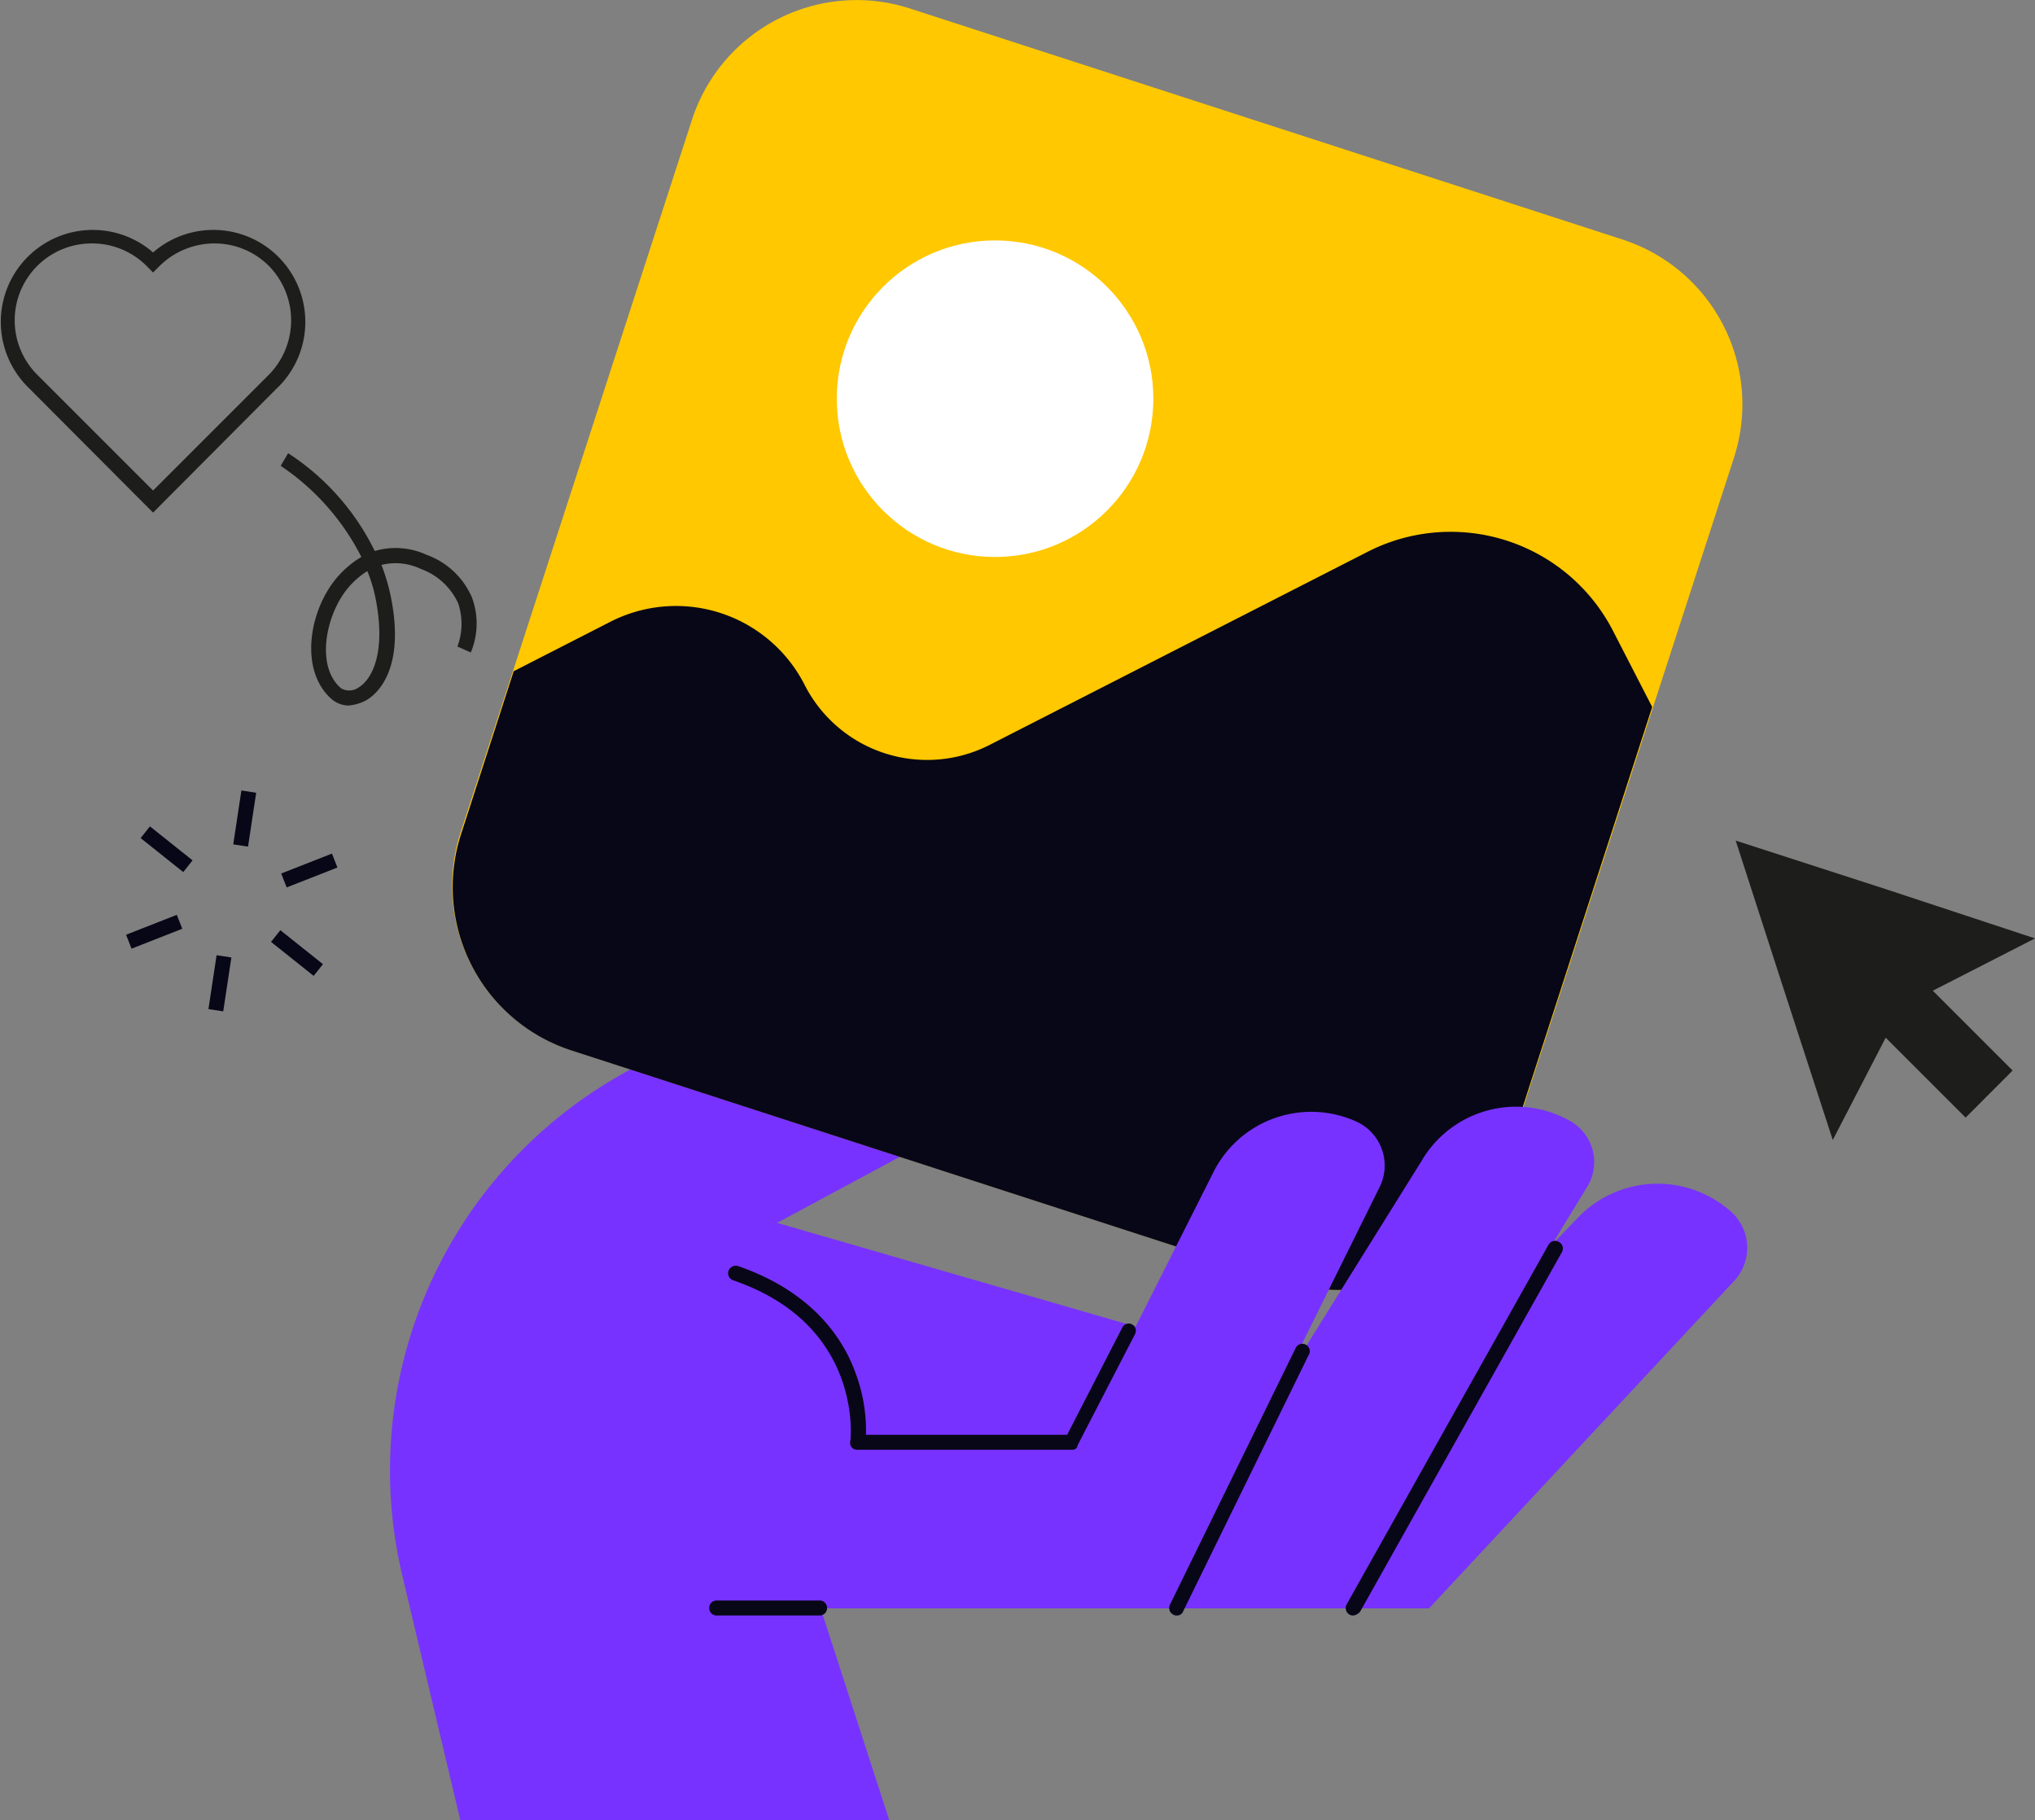 <?xml version="1.0" encoding="UTF-8"?> <svg xmlns="http://www.w3.org/2000/svg" viewBox="0 0 194.51 173.97"><rect x="0" y="0" width="194.51" height="173.97" fill="#808080" stroke="none"/><defs><style>.cls-1{fill:#7832ff;}.cls-2{fill:#ffc800;}.cls-3{fill:#fff;}.cls-4{fill:#080717;}.cls-5{fill:#1d1d1b;}</style></defs><g id="Layer_2" data-name="Layer 2"><g id="Layer_1-2" data-name="Layer 1"><g id="Layer_2-2" data-name="Layer 2"><path class="cls-1" d="M85,174l-6.56-20.26h58.15l29.19-31.33a4.63,4.63,0,0,0-.29-6.56h0a10.56,10.56,0,0,0-14.63.5l-17.05,17.76L74.28,116.89l19.91-10.71a6.23,6.23,0,0,0,1.35-10.06h0A6.4,6.4,0,0,0,90,94.48L72.43,97.91a43.45,43.45,0,0,0-34,52.59L44,174Z"></path><path class="cls-2" d="M122.87,122.52,54.66,100.4A16.53,16.53,0,0,1,44,79.64L66.15,11.42A16.55,16.55,0,0,1,86.91.79l68.22,22.12a16.56,16.56,0,0,1,10.63,20.77l-22.12,68.21A16.51,16.51,0,0,1,122.87,122.52Z"></path><circle class="cls-3" cx="95.11" cy="38.11" r="15.13"></circle><path class="cls-4" d="M44.1,79.64l5-15.48,9.21-4.71a13.79,13.79,0,0,1,18.62,6.06h0a13.14,13.14,0,0,0,17.63,5.71l36.17-18.48a17.45,17.45,0,0,1,23.48,7.63l3.71,7.21-14.34,44.31a16.54,16.54,0,0,1-20.77,10.63L54.59,100.4A16.42,16.42,0,0,1,44.1,79.64Z"></path><path class="cls-1" d="M150,107.11A10.46,10.46,0,0,0,135.86,111L118,139.65h17.7l16-26.19A4.51,4.51,0,0,0,150,107.11Z"></path><path class="cls-1" d="M129.58,107.18a10.46,10.46,0,0,0-13.7,5.07l-15.2,30.18,17.63-1.57,13.63-27.54A4.62,4.62,0,0,0,129.58,107.18Z"></path><path class="cls-4" d="M129.37,154.42a.65.65,0,0,1-.36-.07.73.73,0,0,1-.29-1L148,119a.72.72,0,0,1,1-.29.71.71,0,0,1,.28,1L130,154.06A1,1,0,0,1,129.37,154.42Z"></path><path class="cls-4" d="M112.46,154.42a.43.43,0,0,1-.29-.07.71.71,0,0,1-.36-.93l12.06-24.62a.71.71,0,0,1,1.29.57L113.1,154A.62.62,0,0,1,112.46,154.42Z"></path><path class="cls-4" d="M102.54,138.58H81.92a.65.65,0,0,1-.65-.79c.07-.42,1.14-11.2-11.2-15.41a.72.72,0,0,1-.43-.93.74.74,0,0,1,.93-.42c7,2.42,10,6.85,11.2,10.2a15.59,15.59,0,0,1,1,5.92H102l5.28-10.27a.68.68,0,1,1,1.21.64L103,138.15A.47.47,0,0,1,102.54,138.58Z"></path><path class="cls-4" d="M78.42,154.42h-10a.72.72,0,0,1,0-1.43h10a.72.72,0,0,1,0,1.43Z"></path><path class="cls-5" d="M33.32,67.44a2.54,2.54,0,0,1-1.57-.57c-2.78-2.36-2.42-7.14-.43-10.42a9.25,9.25,0,0,1,3.22-3.21,23,23,0,0,0-7.71-8.71l.71-1.21a23.37,23.37,0,0,1,8.28,9.35,7.05,7.05,0,0,1,4.92.35,7.49,7.49,0,0,1,4.36,4.07A7.14,7.14,0,0,1,45,62.37l-1.28-.57a6.17,6.17,0,0,0,.07-4.14,6.29,6.29,0,0,0-3.57-3.28A5.6,5.6,0,0,0,36.46,54a19.31,19.31,0,0,1,.86,2.86C38.82,64,36,66.37,35,66.94A4.37,4.37,0,0,1,33.32,67.44Zm1.79-12.85a7.8,7.8,0,0,0-2.57,2.64C30.9,60,30.47,64,32.61,65.8a1.55,1.55,0,0,0,1.64-.07c1.43-.86,2.64-3.57,1.64-8.57A14,14,0,0,0,35.11,54.59Z"></path><polygon class="cls-5" points="194.51 89.7 180.24 84.99 165.9 80.35 170.54 94.7 175.18 108.97 180.24 99.19 187.88 106.83 192.37 102.33 184.74 94.7 194.51 89.7"></polygon><path class="cls-5" d="M14.63,49,2.57,36.9A8.79,8.79,0,0,1,14.63,24.13,8.79,8.79,0,0,1,26.69,36.9l-.15.14ZM8.78,23.27A7.35,7.35,0,0,0,3.57,35.83L14.63,46.89,25.69,35.83a7.42,7.42,0,0,0,0-10.42,7.33,7.33,0,0,0-5.21-2.14,7.45,7.45,0,0,0-5.21,2.14l-.64.64L14,25.41A7.34,7.34,0,0,0,8.78,23.27Z"></path><rect class="cls-4" x="12.13" y="88.35" width="5.21" height="1.43" transform="translate(-31.52 11.54) rotate(-21.43)"></rect><rect class="cls-4" x="26.96" y="82.5" width="5.21" height="1.43" transform="translate(-28.36 16.55) rotate(-21.43)"></rect><rect class="cls-4" x="18.41" y="93.28" width="5.21" height="1.43" transform="translate(-75.06 100.73) rotate(-81.41)"></rect><rect class="cls-4" x="20.78" y="77.53" width="5.21" height="1.43" transform="translate(-57.47 89.68) rotate(-81.41)"></rect><rect class="cls-4" x="15.21" y="78.58" width="1.43" height="5.21" transform="translate(-57.48 43.01) rotate(-51.43)"></rect><rect class="cls-4" x="27.67" y="88.5" width="1.43" height="5.21" transform="translate(-60.54 56.49) rotate(-51.43)"></rect></g></g></g></svg> 
